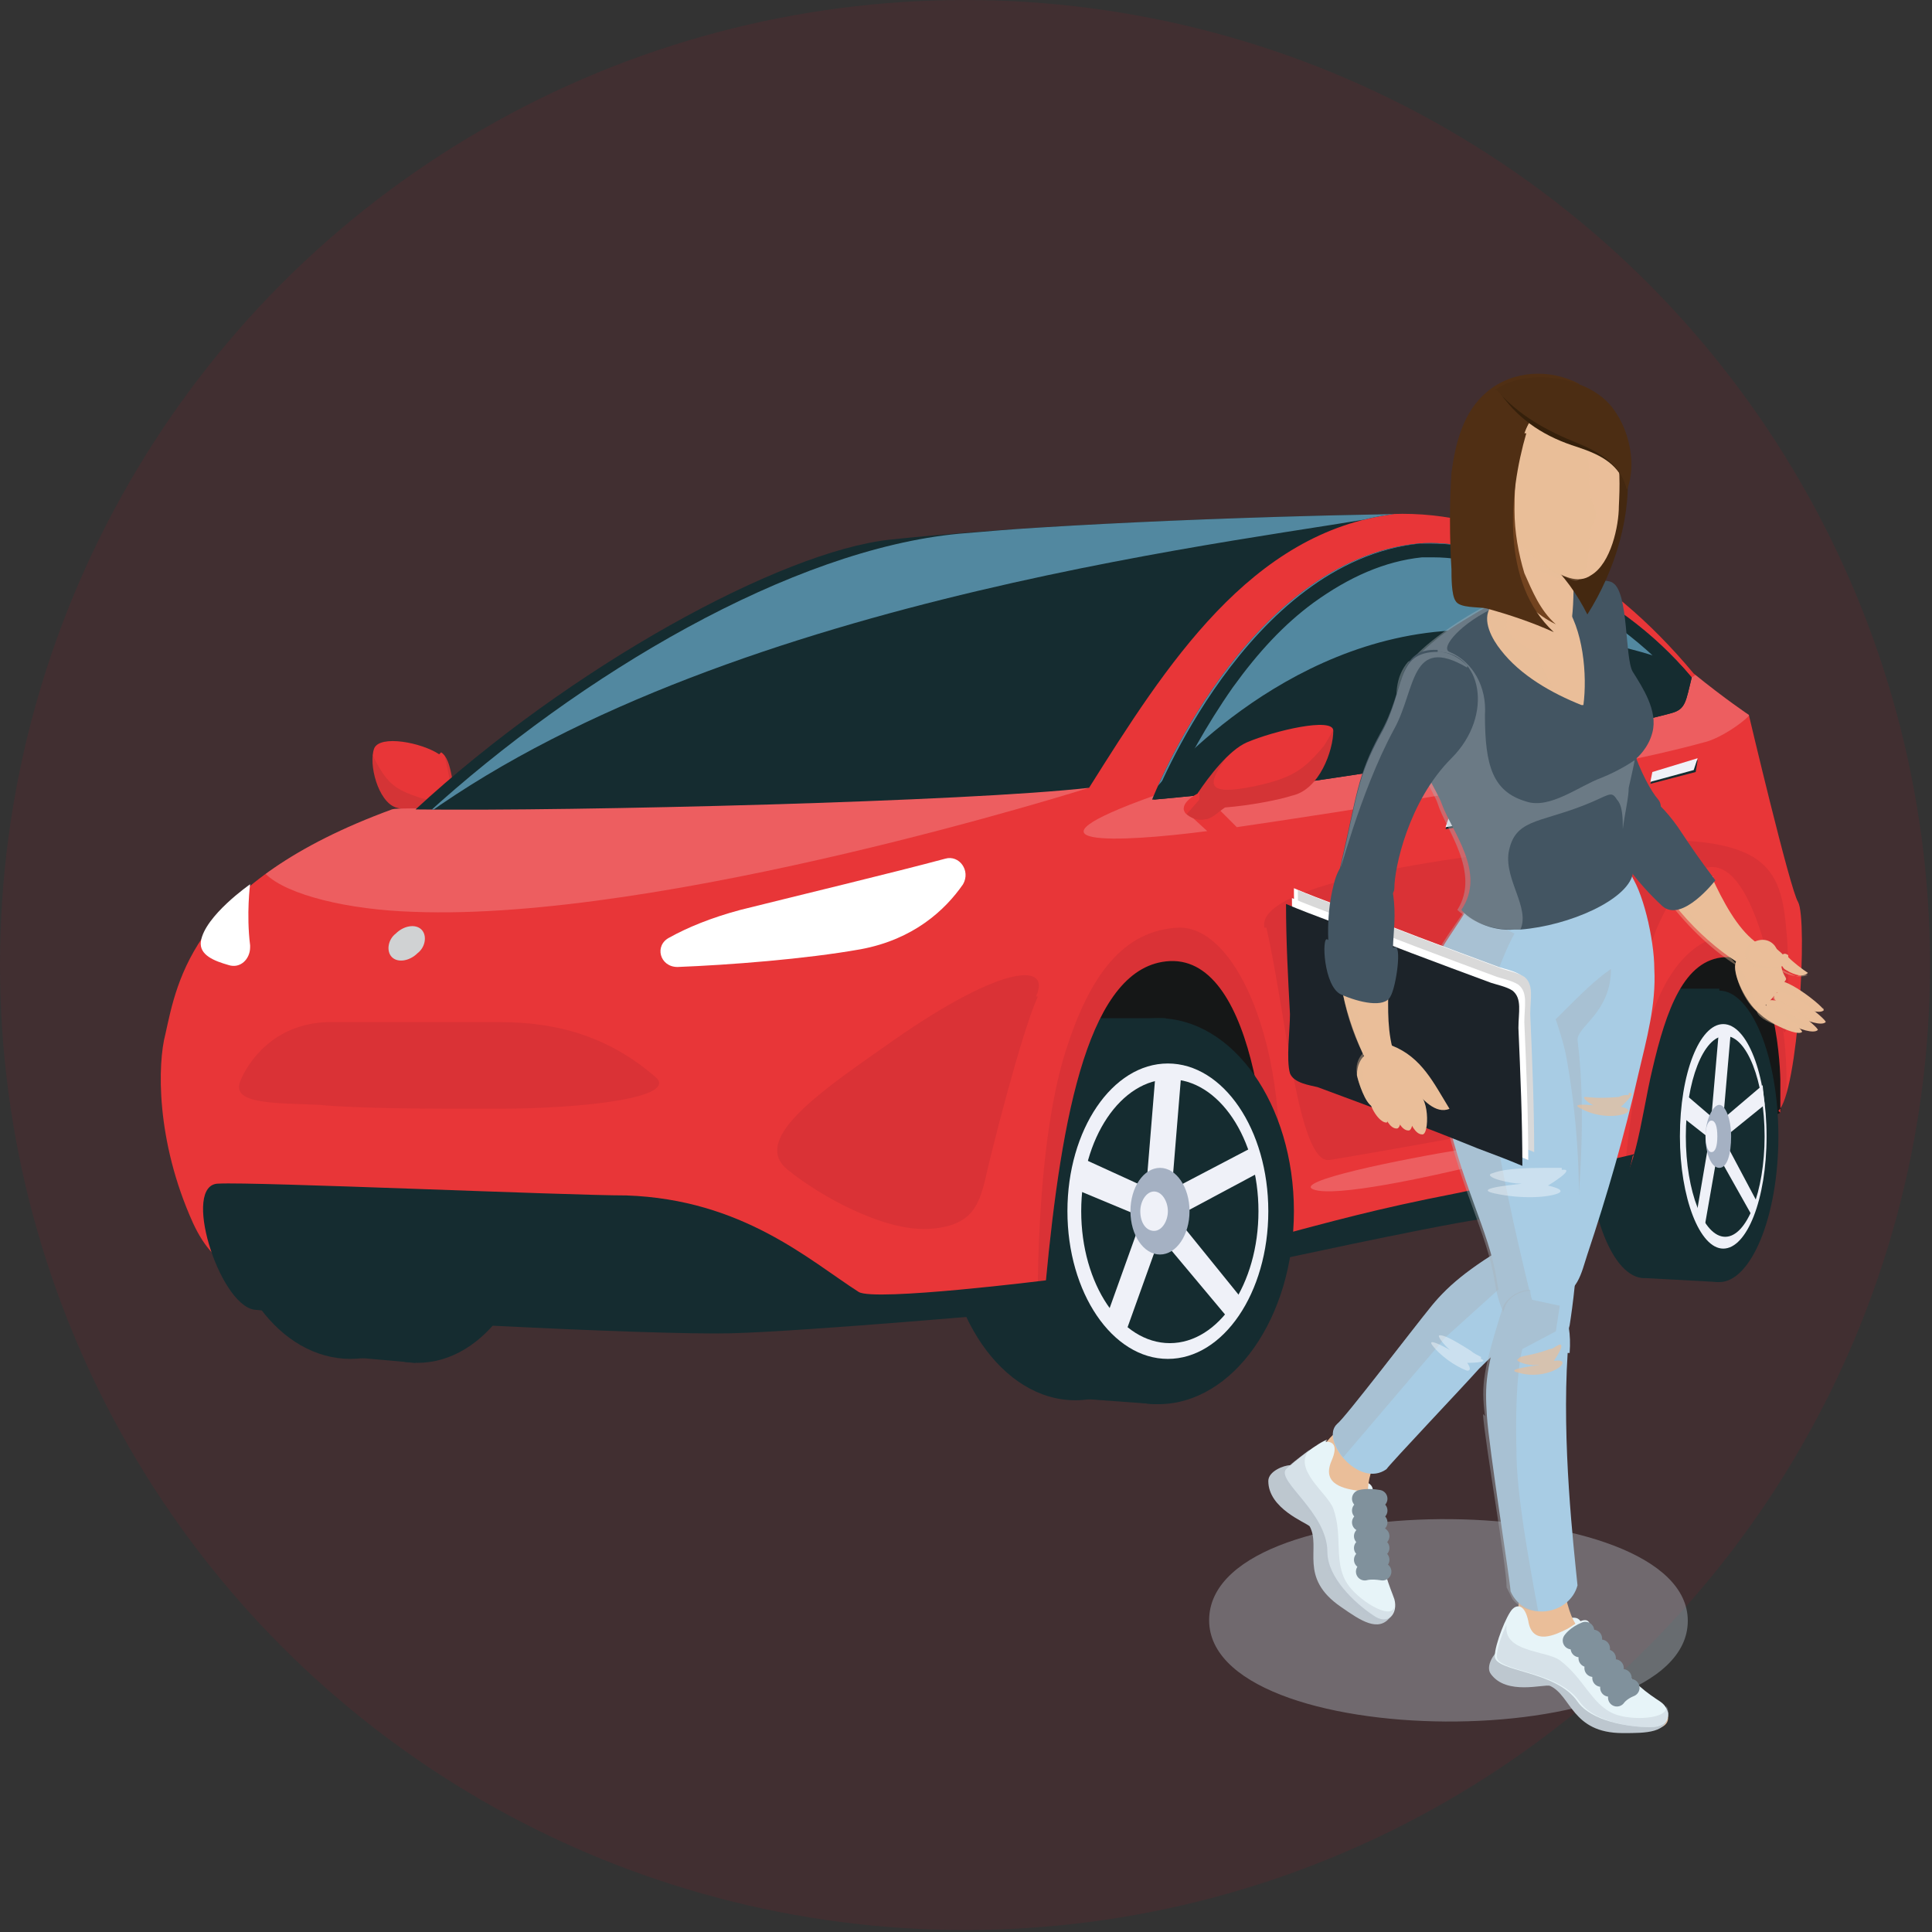 <?xml version="1.0" encoding="UTF-8"?>
<svg xmlns="http://www.w3.org/2000/svg" xmlns:xlink="http://www.w3.org/1999/xlink" version="1.1" viewBox="0 0 98.1 98.1">
  <rect x="0" y="0" width="98.1" height="98.1" fill="#333333" stroke="none"/>
  <!-- Generator: Adobe Illustrator 29.5.1, SVG Export Plug-In . SVG Version: 2.1.0 Build 141)  -->
  <defs>
    <style>
      .st0, .st1, .st2 {
        fill: none;
      }

      .st3 {
        opacity: .7;
      }

      .st3, .st4, .st5, .st6 {
        fill: #eabe99;
      }

      .st7 {
        fill: #e7f4f8;
      }

      .st8 {
        fill: #a7b1b9;
        opacity: .4;
      }

      .st8, .st4, .st5, .st9, .st10 {
        mix-blend-mode: multiply;
      }

      .st4 {
        opacity: .4;
      }

      .st5, .st11 {
        opacity: .2;
      }

      .st12 {
        fill: #35200b;
      }

      .st13 {
        fill: #d9d9d9;
      }

      .st14 {
        fill: #5288a0;
      }

      .st9 {
        fill: #b6c1ca;
        opacity: .4;
      }

      .st11, .st15, .st16 {
        fill: #fff;
      }

      .st15, .st10 {
        opacity: .4;
      }

      .st17, .st18 {
        fill: #152c30;
      }

      .st19 {
        fill: #442810;
      }

      .st1 {
        stroke: #80919c;
        stroke-linecap: round;
        stroke-miterlimit: 10;
        stroke-width: .9px;
      }

      .st20 {
        fill: #4c2d13;
      }

      .st21 {
        fill: #1c2329;
      }

      .st22 {
        isolation: isolate;
      }

      .st23 {
        clip-path: url(#clippath-1);
      }

      .st24 {
        clip-path: url(#clippath-3);
      }

      .st25 {
        clip-path: url(#clippath-4);
      }

      .st26 {
        clip-path: url(#clippath-2);
      }

      .st27 {
        clip-path: url(#clippath-5);
      }

      .st28 {
        fill: #435562;
      }

      .st29, .st10 {
        fill: #bdc7cf;
      }

      .st30 {
        fill: #72431f;
      }

      .st31 {
        fill: #a5b1c3;
      }

      .st32 {
        fill: #a8cce4;
      }

      .st33 {
        fill: #502f14;
      }

      .st34 {
        fill: #121c3a;
        opacity: 0;
      }

      .st35 {
        fill: #d0d2d3;
      }

      .st36 {
        fill: #e3a07c;
      }

      .st37, .st38 {
        fill: #eff1f8;
      }

      .st39 {
        fill: #5e0f25;
      }

      .st39, .st40 {
        opacity: .1;
      }

      .st41 {
        fill: #e83638;
      }

      .st42 {
        fill: #151717;
      }

      .st43 {
        fill: #c30d23;
        opacity: .1;
      }

      .st38, .st18 {
        fill-rule: evenodd;
      }

      .st40 {
        fill: #221f20;
      }

      .st44 {
        clip-path: url(#clippath);
      }

      .st2 {
        stroke: #404041;
        stroke-linejoin: round;
        stroke-width: 0px;
      }
    </style>
    <clipPath id="clippath">
      <path class="st41" d="M22.4,38.2c.6.4.5,1.8.9,2.6,0,0,.7.5.4.9-.2.2-.4.4-.7.3-.2,0-.5-.3-.7-.5-.9-.1-1.8-.4-2.2-.5-.9-.3-1.4-2.2-1.1-3,.3-.7,2.4-.3,3.3.3Z"/>
    </clipPath>
    <clipPath id="clippath-1">
      <path class="st41" d="M90.4,56.5v-1.7s-.1-6.4-2.8-6.2c-2.1.1-3,2.7-3.7,5.7-.6,2.5-.9,6.1-2.3,6.4-2.9.4-6.4,1-9.5,1.5-3,.4-7.8,1.7-7.8,1.7.4-5.1-.5-15.3-4.9-15.1-4.1.2-5.5,7.8-6.3,16.3-.9.5-9.1.9-12.8.9s-22.9-.6-25.3-.9c-2.4-.3-4-.4-5.2-3-1.9-4.2-1.8-8.1-1.4-9.6.6-2.7,1.4-7.7,11.5-11.4.3-.1,2.1,0,2.5-.1,7.6-6.9,16-12.3,22.8-13.2,6.7-.9,17.5-1.3,25.5-1.7,5.4-.2,10.8,2.7,15.3,8.1,1.6,1.3,2.8,2.1,2.8,2.1,0,0,2.1,8.9,2.5,9.5.5.9,0,9.7-1,10.6Z"/>
    </clipPath>
    <clipPath id="clippath-2">
      <path class="st17" d="M21.1,41.1c8.2.1,28.1-.4,34.2-1.1,3.9-6.2,8.2-13,15.5-13.9-10.7.2-20,.7-25.6,1.3-5.6.6-16.3,6.5-24.1,13.7Z"/>
    </clipPath>
    <clipPath id="clippath-3">
      <path class="st17" d="M58.6,40.6c11.5-1,24.6-3.9,26.3-4.4.7-.2.7-.6,1-1.8-4.2-5-10.7-7.1-13.9-6.8-8.8.9-13.5,13-13.5,13Z"/>
    </clipPath>
    <clipPath id="clippath-4">
      <path class="st41" d="M63.3,37.7c-.9.4-1.9,1.7-2.5,2.6,0,0-1,.5-.6,1,.2.2.6.4,1,.3.3,0,.7-.4,1-.6,1.3-.1,2.8-.4,3.4-.6,1.4-.3,2.1-2.3,2.1-3.3,0-.7-3,0-4.4.6Z"/>
    </clipPath>
    <clipPath id="clippath-5">
      <path class="st0" d="M56,52.6s-1.7,3.5-2.1,6.6c-.4,3.1-.3,6.3-.3,6.3l-.4,1-.7.7,3.2,5.1,9.3-.8,2.6-15.6-6-4.9-4.6-.2-1,1.8Z"/>
    </clipPath>
  </defs>
  <g class="st22">
    <g id="_レイヤー_1" data-name="レイヤー_1">
      <circle class="st43" cx="49" cy="49" r="49"/>
      <g>
        <g>
          <path class="st34" d="M97.1,63.7c.2,0,.5.2-.9.6-7.6,2-28.2,6.8-36,8.6-9.5,2.1-16.4,2.3-24.2,2.3s-31.5-2.1-35-2.7c-3.6-.6,3.6-2.8,12.9-4.2,9.9-1.5,50.8-6.9,50.8-6.9,0,0,31.3,2.3,32.5,2.4Z"/>
          <g>
            <g>
              <ellipse class="st17" cx="17.8" cy="60.2" rx="6.5" ry="8.8"/>
              <polygon class="st17" points="17.7 51.4 21.6 51.4 21.1 69.2 17.7 68.9 17.7 51.4"/>
            </g>
            <g>
              <ellipse class="st17" cx="21.2" cy="60.3" rx="6.2" ry="8.9"/>
              <ellipse class="st37" cx="21.6" cy="60.3" rx="4.6" ry="6.8"/>
              <ellipse class="st17" cx="21.7" cy="60.3" rx="4" ry="6.1"/>
              <polygon class="st37" points="22.3 53.7 21.8 59.3 25.6 57.3 25.9 58.4 22 60.5 25.1 64.3 24.6 65.3 21.3 61.5 19.6 66.2 18.8 65.4 20.5 60.5 17.2 59.2 17.5 57.8 20.6 59.2 21.1 53.7 22.3 53.7"/>
              <path class="st31" d="M19.9,60.3c0,1.1.6,2,1.3,2s1.3-.9,1.3-2-.6-2-1.3-2-1.3.9-1.3,2Z"/>
              <path class="st37" d="M20.4,60.3c0,.5.3.9.6.9s.6-.4.6-.9-.3-.9-.6-.9-.6.4-.6.9Z"/>
            </g>
          </g>
          <g>
            <path class="st41" d="M22.4,38.2c.6.4.5,1.8.9,2.6,0,0,.7.5.4.9-.2.2-.4.4-.7.3-.2,0-.5-.3-.7-.5-.9-.1-1.8-.4-2.2-.5-.9-.3-1.4-2.2-1.1-3,.3-.7,2.4-.3,3.3.3Z"/>
            <g class="st44">
              <path class="st40" d="M22.5,38c.3,1.6,1,3.1-1.2,2.5-1.2-.4-1.6-.7-2.2-1.8-.5-.9-.6-2.2-.6-2.2l-.2,4.6,4.9,1.2.5-.4-.4-.8v-.7s-.8-2.5-.8-2.5Z"/>
            </g>
          </g>
          <path class="st42" d="M90.4,56.5l-8,3.8-18.4,3.5-13.1-.4-21.1-1,6.1-15.8,53.7,1.4s.2,1.7.8,3.7c.5,2,0,4.8,0,4.8Z"/>
          <g>
            <ellipse class="st17" cx="54.6" cy="61.4" rx="6.7" ry="9.7"/>
            <polygon class="st17" points="54.6 51.7 59.2 51.7 58.7 71.3 54.6 71 54.6 51.7"/>
          </g>
          <g>
            <path class="st17" d="M80.6,57.6c0,4,1.3,7.3,2.9,7.3s2.9-3.3,2.9-7.3-1.3-7.3-2.9-7.3-2.9,3.3-2.9,7.3Z"/>
            <polygon class="st17" points="83.6 50.2 87.3 50.2 87.3 65.1 83.6 64.9 83.6 50.2"/>
            <path class="st17" d="M84.3,57.7c0,4.1,1.4,7.4,3,7.4s3-3.3,3-7.4-1.4-7.4-3-7.4-3,3.3-3,7.4Z"/>
            <path class="st37" d="M85.3,57.7c0,3.1,1,5.7,2.2,5.7s2.2-2.5,2.2-5.7-1-5.7-2.2-5.7-2.2,2.5-2.2,5.7Z"/>
            <path class="st17" d="M85.6,57.7c0,2.8.9,5.1,2,5.1s2-2.3,2-5.1-.9-5.1-2-5.1-2,2.3-2,5.1Z"/>
            <polygon class="st37" points="87.9 52.2 87.5 56.8 89.5 55.1 89.6 56.1 87.5 57.8 89.2 61 89 61.8 87.2 58.6 86.5 62.6 86.1 61.9 86.8 57.8 85.4 56.7 85.5 55.5 86.9 56.7 87.3 52.1 87.9 52.2"/>
            <path class="st31" d="M86.6,57.7c0,.9.3,1.6.7,1.6s.6-.7.6-1.6-.3-1.6-.6-1.6-.7.7-.7,1.6Z"/>
            <path class="st37" d="M86.6,57.7c0,.4.1.8.3.8s.3-.3.3-.8-.1-.8-.3-.8-.3.4-.3.8Z"/>
          </g>
          <g>
            <path class="st41" d="M90.4,56.5v-1.7s-.1-6.4-2.8-6.2c-2.1.1-3,2.7-3.7,5.7-.6,2.5-.9,6.1-2.3,6.4-2.9.4-6.4,1-9.5,1.5-3,.4-7.8,1.7-7.8,1.7.4-5.1-.5-15.3-4.9-15.1-4.1.2-5.5,7.8-6.3,16.3-.9.5-9.1.9-12.8.9s-22.9-.6-25.3-.9c-2.4-.3-4-.4-5.2-3-1.9-4.2-1.8-8.1-1.4-9.6.6-2.7,1.4-7.7,11.5-11.4.3-.1,2.1,0,2.5-.1,7.6-6.9,16-12.3,22.8-13.2,6.7-.9,17.5-1.3,25.5-1.7,5.4-.2,10.8,2.7,15.3,8.1,1.6,1.3,2.8,2.1,2.8,2.1,0,0,2.1,8.9,2.5,9.5.5.9,0,9.7-1,10.6Z"/>
            <g class="st23">
              <path class="st11" d="M18.2,40.5c-9.7,2.8-3.8,5.6,2.8,5.8,12.8.5,34.3-6.3,34.3-6.3l-37.1.4Z"/>
              <path class="st39" d="M52.7,66.9s-.2-8.4,1.4-13.5c1.2-3.8,2.9-6.2,5.8-6.3,3.5,0,6.4,8.7,4.4,16.9-.6,2.7-11.6,2.9-11.6,2.9Z"/>
              <path class="st39" d="M82.3,61.6s.5-6.9,1.5-9.8c.8-2.6,2.3-4.3,4.1-4.3,2.3,0,3.6,6.4,2.3,12.3-.4,1.9-7.9,1.9-7.9,1.9Z"/>
              <path class="st11" d="M58.6,40.6l25.9-5.3,1.7-1.1,2.8,1.9c-.2.4-1.6,1.4-2.5,1.6-5.8,1.6-18.9,3.6-23.7,4.3,0,0,0,0,0,0h0s-1.1-1.1-1.1-1.1l-1.6.2,1.2,1.1c-4.6.6-10,.8-2.7-1.8Z"/>
            </g>
          </g>
          <path class="st11" d="M74.6,58.3c-3.7.6-9,1.7-7.9,2.1,1.1.4,5.7-.6,8.6-1.3,7.1-1.5,10.4-2.7-.8-.8Z"/>
          <path class="st17" d="M52.2,66.5c.6-.3.9-.8,1-1.5,0,0-8.8,1.1-9.6.6-2.5-1.6-5.9-4.7-11.8-4.9-3,0-18.9-.7-20.7-.6-1.9,0,0,6.1,1.8,6.4,4.5.5,20.3,1.3,24.2,1.2,3.9-.1,15.1-1.1,15.1-1.1Z"/>
          <g>
            <polygon class="st18" points="86.1 39.2 83.8 39.8 84 39.2 86.2 38.6 86.1 39.2"/>
            <polygon class="st38" points="86 39.1 83.8 39.7 83.9 39.2 86.2 38.5 86 39.1"/>
          </g>
          <g>
            <polygon class="st18" points="76.5 41.6 73.4 42.1 73.6 41.5 76.7 40.9 76.5 41.6"/>
            <polygon class="st38" points="76.5 41.5 73.4 42 73.6 41.4 76.7 40.8 76.5 41.5"/>
          </g>
          <path class="st35" d="M21.2,48.4c-.4.4-1,.5-1.3.2-.3-.3-.2-.9.2-1.2.4-.4,1-.5,1.3-.2.3.3.2.9-.2,1.2Z"/>
          <path class="st39" d="M64.3,47.1c1,4.3,1.6,12,3.2,11.8,1.9-.3,11.5-2,12.8-2.4,1.2-.3,2.8-6.7,3.8-9.3,1-2.4,4.3-7.7,6.4,4.9.3,1.6.4-3.2.2-4.9-.3-3.6-1.3-5.2-10.9-4.3-3.5.3-16.1,1.7-15.6,4.2Z"/>
          <path class="st39" d="M52.6,50.6c.8-1.7-1.6-1.7-7.2,2.2-3.4,2.4-7.4,5-5.4,6.6,1.6,1.3,4.8,3.1,7.1,3,2.3-.1,2.6-1.3,2.9-2.4.3-1.4,1.9-7.7,2.7-9.4Z"/>
          <path class="st39" d="M16.6,51.9c2.1,0,6.3,0,8.8,0,3.2,0,5.7.9,7.9,2.8,1.1,1-3.4,1.6-8.2,1.6-3.1,0-6.8,0-8.9-.2-2.1-.1-4.5,0-4-1.2.4-1,1.7-2.9,4.4-3Z"/>
          <g>
            <path class="st17" d="M21.1,41.1c8.2.1,28.1-.4,34.2-1.1,3.9-6.2,8.2-13,15.5-13.9-10.7.2-20,.7-25.6,1.3-5.6.6-16.3,6.5-24.1,13.7Z"/>
            <g class="st26">
              <path class="st14" d="M21.6,41.4c15.8-11.3,42.6-14,49.3-15.3-10.7.2-16.5.5-22.2,1-8.5.8-19.2,7.1-27.1,14.3Z"/>
            </g>
          </g>
          <path class="st17" d="M83,58.6s-4.7,1.1-9.1,2c-4.1.8-6.2,1.4-9.6,2.3-.1.3-.5.9-.5.9v.4c0,0,8.7-1.9,11.4-2.3,5.1-.7,6.6-.8,7-1.2.4-.4.7-2,.7-2Z"/>
          <g>
            <path class="st17" d="M58.6,40.6c11.5-1,24.6-3.9,26.3-4.4.7-.2.7-.6,1-1.8-4.2-5-10.7-7.1-13.9-6.8-8.8.9-13.5,13-13.5,13Z"/>
            <g class="st24">
              <path class="st14" d="M58.8,39.9s6.2-7.6,15.3-7.9c7.1-.2,11.8,2,11.8,2,0,0-.4-8.3-8.9-8.3s-14.5,1.9-15.9,4.6-2.4,9.5-2.4,9.5Z"/>
            </g>
          </g>
          <path class="st17" d="M72.8,27.6c-.2,0-.5,0-.7,0-8.8.9-13.5,13-13.5,13,11.5-1,24.6-3.9,26.3-4.4.7-.2.7-.6,1-1.8-3.9-4.7-9.8-6.8-13.2-6.8ZM85,35.5s0,0-.2.1c-.8.2-4.5,1.1-9.5,2-4,.7-9.9,1.7-15.6,2.3.5-1.1,1.5-3,2.9-5,1.3-1.8,2.6-3.2,4.1-4.3,1.8-1.3,3.6-2.1,5.5-2.3.2,0,.4,0,.6,0,1.7,0,3.9.6,6.1,1.6,1.7.8,4.2,2.3,6.4,4.8,0,.4-.2.7-.2.8Z"/>
          <g>
            <path class="st2" d="M72.8,27.6l2.6,10.6,1.8,1.6c.3,6.4.3,12.9-.6,17.2-.2,1,.8,1.7.8,1.7,0,0,0,2.4-1.7,2.9"/>
            <path class="st2" d="M83.6,32.1l1.4,4.2,1.6,1.6s.2,4.1,0,5.3c-.2,1.2.3,2.1.4,2.9.2,1.7,0,2.6,0,2.6"/>
            <path class="st2" d="M61,40.4l1.8,1.8c2.2,5.9,3.1,15,3.3,16.7.2,1,.6,1.8.6,1.8,0,0,.2,2.4-1.3,3.1"/>
            <path class="st2" d="M48,43.7s7.2-2.2,10.7-3.1"/>
            <path class="st2" d="M55.3,40c.7.7.8,1.2.8,1.2"/>
            <path class="st2" d="M34.4,49.1s-10.3.5-14,.4-8.7-.5-8.7-.5"/>
            <path class="st2" d="M47.2,46.7s3.7-.1,5.8.9c1.9.9,2.9,1.8,2.9,1.8l.9.9"/>
          </g>
          <g>
            <path class="st41" d="M63.3,37.7c-.9.4-1.9,1.7-2.5,2.6,0,0-1,.5-.6,1,.2.2.6.4,1,.3.3,0,.7-.4,1-.6,1.3-.1,2.8-.4,3.4-.6,1.4-.3,2.1-2.3,2.1-3.3,0-.7-3,0-4.4.6Z"/>
            <g class="st25">
              <path class="st40" d="M62.9,37.6c-1.3,1.8-2.4,3,.9,2.3,1.8-.4,2.4-.8,3.4-2,.7-1,1-2.3,1-2.3l.3,4.9-7.5,1.3-.8-.4.7-.8v-.7s2.1-2.3,2.1-2.3Z"/>
            </g>
          </g>
          <path class="st16" d="M34.4,49.1c-.9,0-1.2-1.1-.4-1.5.9-.5,2.1-1,3.6-1.4,2.8-.7,7.8-1.9,10.4-2.6.7-.2,1.3.6.9,1.3-.9,1.3-2.5,2.8-5.2,3.3-2.8.5-6.7.8-9.3.9Z"/>
          <path class="st16" d="M12.7,48.1c0,.6-.5,1.1-1.1.9-.7-.2-1.5-.5-1.4-1.2.2-1.3,2.5-2.9,2.5-2.9,0,0-.2,1.5,0,3.1Z"/>
          <g class="st27">
            <g>
              <ellipse class="st17" cx="58.8" cy="61.5" rx="6.9" ry="9.8"/>
              <ellipse class="st37" cx="59.3" cy="61.5" rx="5.1" ry="7.5"/>
              <ellipse class="st17" cx="59.4" cy="61.5" rx="4.5" ry="6.7"/>
              <polygon class="st37" points="60 54.3 59.5 60.4 63.7 58.2 64 59.5 59.7 61.8 63.1 66 62.5 67.1 58.9 62.8 57 68.1 56.1 67.1 58 61.8 54.4 60.3 54.7 58.7 58.2 60.3 58.7 54.2 60 54.3"/>
              <ellipse class="st31" cx="58.9" cy="61.5" rx="1.5" ry="2.2"/>
              <path class="st37" d="M57.9,61.5c0,.6.3,1,.7,1s.7-.5.7-1-.3-1-.7-1-.7.5-.7,1Z"/>
            </g>
          </g>
        </g>
        <g>
          <path class="st9" d="M85.7,82.3c0,6.9-24.7,6.8-24.3-.2.4-6.8,24.3-6.5,24.3.2Z"/>
          <g>
            <g>
              <g>
                <g>
                  <path class="st28" d="M78.5,29.7c1.8-1.2,4.3.8,3.9,3.9-.4,3.1,1.1,6.2,1.8,7,.7.8-1.5,3.7-2.9.6-1.4-3.2-2.1-3.9-2.4-6.4-.4-2.6-2-3.8-.3-5.1Z"/>
                  <path class="st8" d="M80.1,29.4c-.5-.1-1.1,0-1.6.3-1.8,1.2-.1,2.5.3,5.1.4,2.5,1,3.2,2.4,6.4.4.9-1.5-3.4-2.1-7.1-.4-2.3-2.3-4.3,1-4.7Z"/>
                </g>
                <g>
                  <g>
                    <path class="st6" d="M86.9,44.5c.6,1.3,1.3,2.6,2.2,3.3.7.6.9,1,.5,1.5-.4.4-2.9-1.2-4.6-3.4l2-1.4Z"/>
                    <path class="st4" d="M84.9,46c1.1,1.4,2.4,2.5,3.4,3.1-1.2-1.3-2.2-2.4-3-3.3l-.4.3Z"/>
                  </g>
                  <g>
                    <g>
                      <path class="st6" d="M92.6,51.3c-.4.4-2.9-.9-2.6-1.4.4-.6,2.7,1.3,2.6,1.4Z"/>
                      <path class="st4" d="M92.6,51.3c-.2,0-.7,0-1.1-.3-.3-.2-1.5-.5-1.5-1,1,0,1.6,1.1,2.6,1.2Z"/>
                    </g>
                    <g>
                      <path class="st6" d="M92.7,51.9c-.4.4-2.9-.9-2.6-1.4.4-.6,2.7,1.3,2.6,1.4Z"/>
                      <path class="st4" d="M92.6,51.9c-.2,0-.7,0-1.1-.3-.4-.2-1.4-.5-1.5-1,.9.4,1.6,1.1,2.5,1.3Z"/>
                    </g>
                    <g>
                      <path class="st6" d="M92.3,52.3c-.4.4-2.9-.9-2.6-1.4.4-.6,2.7,1.3,2.6,1.4Z"/>
                      <path class="st4" d="M92.3,52.3c-.2,0-.7,0-1.1-.3-.3-.2-1.5-.5-1.5-1,.5,0,1,.4,1.4.6.3.2.8.6,1.1.6Z"/>
                    </g>
                    <g>
                      <path class="st6" d="M91.5,52.4c-.3.3-2.6-.9-2.3-1.3.4-.5,2.4,1.2,2.3,1.3Z"/>
                      <path class="st4" d="M91.5,52.4c-.3,0-2.3-.5-2.3-1.1.8.3,1.5.9,2.3,1.1Z"/>
                    </g>
                    <path class="st6" d="M89.4,51.5c-.6-.4-1.3-1.7-1.3-2.4,0-.8,1.3-1.9,2-1.1.3.4.3.9.4,1.3.2.5.3.3,0,.7-.3.5-.8,1-1.2,1.4Z"/>
                    <g>
                      <g>
                        <path class="st4" d="M90.4,49.1c-.2-.3-.3-.8-.6-1.1-.4-.4-1.3-.2-1.2.5.1.8,1.2.7,1.8.6Z"/>
                        <path class="st6" d="M90.3,49.1c.9-.1.2-.7-.2-1-.4-.3-1-.5-1.2,0-.5,1,.9,1,1.4,1Z"/>
                      </g>
                      <g>
                        <path class="st6" d="M90.8,48.6c.3.3.7.6,1,.8-.3.3-.9,0-1.2-.2-.3-.3-.2-1,.2-.7Z"/>
                        <path class="st4" d="M91.3,49.5c.2,0,.4,0,.5,0-.3.2-1.3,0-1.4-.3,0,0,.8.4.9.4Z"/>
                      </g>
                    </g>
                    <path class="st4" d="M89.4,51.5c-.7-.4-1.3-1.7-1.3-2.5.7.2,1,2.9,1.8,1.9-.2.2-.3.4-.5.6Z"/>
                  </g>
                </g>
                <path class="st28" d="M84.4,46c1,.9,2.7-1.3,2.7-1.3-.9-1.2-1.1-1.5-1.9-2.7-1.2-1.7-2.6-2.6-3.5-1.6-.5.5-.4,1.2-.1,1.9,0,0,0,0,0,0,.5,1.1,1.5,2.5,2.8,3.7Z"/>
              </g>
              <g>
                <g>
                  <path class="st7" d="M68.3,74.3c.7,1.1,1.5.8,1.4,1.5-.1.9-2.2.8-2,0,.1-.8.6-1.4.6-1.4Z"/>
                  <path class="st6" d="M70,73.7c-1,2.4-.3,2.2-.3,3.9,0,2,.6,3,.8,3.7.2.7-.2,1.3-1.1.7s-2.2-2-2.2-3.2c0-2-2.4-3-1.9-3.6.5-.6,1.4-1,2-1.9,1.2-1.7,3-.7,2.5.4Z"/>
                </g>
                <g>
                  <path class="st29" d="M66.9,76.2c.5.7,1.9,2.9,2.4,3.4.8.8,1.5,2.2,1.3,2.5-.6.8-1.5.2-2.5-.5-2.2-1.5-1-3-1.6-4.1-.2-.2-2.1-.9-2.1-2.3,0-.5.8-.8,1.1-.8.5,0,.7.4,1.5,1.7Z"/>
                  <path class="st7" d="M67.3,73.2c.3,0,.7.1.3,1-.5,1.2.7,1.4,1.4,1.5.2,0,1.2,0,1.1.3-.1.6,0,1.4,0,1.7,0,2,.5,2.9.7,3.5.2.7-.3,1.4-1.1.8-.9-.6-2.3-1.9-2.3-3.2,0-2-2.6-3.6-2.1-4.2.4-.4,1.7-1.4,2.1-1.5Z"/>
                </g>
                <g>
                  <path class="st1" d="M70,76.1c-.6-.1-.9,0-.9,0"/>
                  <path class="st1" d="M70,76.7c-.6-.1-.9,0-.9,0"/>
                  <path class="st1" d="M70,77.3c-.6-.1-.9,0-.9,0"/>
                  <path class="st1" d="M70.1,78c-.6-.1-.9,0-.9,0"/>
                  <path class="st1" d="M70.1,78.6c-.6-.1-.9,0-.9,0"/>
                  <path class="st1" d="M70.1,79.2c-.6-.1-.9,0-.9,0"/>
                  <path class="st1" d="M70.2,79.8c-.6-.1-.9,0-.9,0"/>
                </g>
                <path class="st10" d="M65.2,74.7c.2-.3.8-.7,1.3-1.1-.9,1,.9,2.2,1.2,3,.5,1.4,0,2.7.7,3.8.5.8,2.2,1.9,2.4,1.2,0,.6-.5.9-1.3.5-.9-.6-2.2-1.9-2.2-3.2,0-2-2.6-3.6-2.1-4.2Z"/>
              </g>
              <g>
                <g>
                  <path class="st7" d="M78.3,82c1.2.5,1.7-.2,2,.4.4.8-1.3,1.9-1.7,1.1-.4-.7-.3-1.5-.3-1.5Z"/>
                  <path class="st6" d="M79.4,80.6c.5,2.6,1,2,2.1,3.4,1.2,1.6,2.2,2.1,2.8,2.6.6.4.6,1.2-.5,1.2-1.1,0-2.9-.4-3.6-1.4-1.1-1.6-3.7-1.1-3.6-1.9,0-.8.6-1.6.5-2.8,0-2.1,2-2.2,2.3-1.1Z"/>
                </g>
                <g>
                  <path class="st29" d="M78.3,84.3c.8.3,3.2,1.3,3.9,1.4,1.1.2,2.5.9,2.5,1.3,0,1-1.1,1-2.3,1-2.6,0-2.6-1.9-3.7-2.4-.3-.1-2.2.5-3-.6-.3-.4.2-1.1.4-1.2.4-.3.8,0,2.2.5Z"/>
                  <path class="st7" d="M76.8,81.7c.2-.2.6-.3.8.6.2,1.3,1.4.7,2,.4.2-.1.9-.7,1.1-.3.3.6.8,1.2,1,1.5,1.2,1.6,2,2.1,2.6,2.5.6.4.6,1.3-.5,1.3-1.1,0-3-.3-3.7-1.3-1.1-1.6-4.2-1.5-4.2-2.3,0-.6.6-2.1.9-2.4Z"/>
                </g>
                <g>
                  <path class="st1" d="M80.5,82.8c-.5.2-.7.5-.7.5"/>
                  <path class="st1" d="M80.9,83.2c-.5.2-.7.5-.7.5"/>
                  <path class="st1" d="M81.3,83.7c-.5.2-.7.5-.7.5"/>
                  <path class="st1" d="M81.6,84.2c-.5.2-.7.5-.7.5"/>
                  <path class="st1" d="M82,84.7c-.5.2-.7.5-.7.5"/>
                  <path class="st1" d="M82.4,85.2c-.5.2-.7.5-.7.5"/>
                  <path class="st1" d="M82.8,85.7c-.5.2-.7.5-.7.5"/>
                </g>
                <path class="st10" d="M76,84.1c0-.3.2-1,.5-1.6-.2,1.4,2,1.3,2.7,1.8,1.2.9,1.6,2.2,2.7,2.7.9.4,2.9.3,2.7-.4.3.5,0,1.1-.8,1.1-1.1,0-2.9-.3-3.6-1.3-1.1-1.6-4.2-1.5-4.2-2.3Z"/>
              </g>
              <path class="st32" d="M78.3,66.4c-.4.5-2.1,2-3.2,3.1-.8.9-4.5,4.8-4.7,5.1-1.4,1-3.4-1.5-2.5-2.3.4-.3,3.9-4.9,4.8-6,.9-1.1,2.1-2.1,4.8-3.6.6-.3,4,.3.8,3.7Z"/>
              <path class="st8" d="M67.9,72.3c.4-.3,3.9-4.9,4.8-6,.9-1.1,2.1-2.1,4.8-3.6.2-.1,0,1.5,0,1.5l-4.1,3.7-5.2,6.1c-.5-.6-.7-1.3-.3-1.7Z"/>
              <path class="st32" d="M77.2,51.1c-.1,2.1-.1,4.2-.1,6.4,0,1,0,2.1,0,3.1,0,1-.3,2-.3,3.1,0,1.3.7,2.2,2.1,2.1,1.2,0,1.4-1.2,1.7-2.1,1-3,1.9-6.1,2.6-9.2.4-1.7.9-3.5.8-5.3,0-1.5-.6-4.1-1.3-4.9-.8-.5-1.3,1-1.9,1.4-.7.5-1.5.9-2.2,1.5-1.2,1-1.3,2.5-1.4,3.9Z"/>
              <path class="st8" d="M77.1,53.5c0,2.4.1,4.8,0,7.2,0,1.5-1,3.9.6,4.9,0,0,1.9,0,2.4-3.8,0-.7.5-5.1,0-9,0-.7,1.7-1.4,1.7-3.6-1.6,1.1-3.1,3.1-4.7,4.2Z"/>
              <path class="st32" d="M73.2,55.5c1,4.8,2.4,6.9,2.8,9.5.6,4,3.4,3.8,3.7,2.3.3-1.9,1-7.4-.2-13.8-.4-1.9-2.9-8.8-4.5-6.9,0,0,0,0,0,0-2.9,3-2.7,3.8-1.7,8.9Z"/>
              <path class="st8" d="M73.2,55.5c-1-5-1.2-5.8,1.7-8.9,0,0,0,0,0,0,0,0,0,0,0,0l1.7.6s-1.1,2.4-1.1,6.2c0,3.7,2.3,12.7,2.3,12.7l-.2,1.5h1.4c0,.1-1,.7-1,.7-.8-.2-1.8-1.2-2.1-3.2-.4-2.6-1.8-4.7-2.8-9.5Z"/>
              <path class="st32" d="M79.6,68.7c-.3,4.6.3,9.8.5,11.8-.4,1.5-2.7,1.9-3.4.3,0-.4-1.1-7.3-1.2-8.9s-.1-2.3.9-5.5c.4-1.3,3.6-1.6,3.3,2.3Z"/>
              <path class="st8" d="M75.4,71.9c-.2-1.6-.1-2.3.9-5.5.2-.5.8-.9,1.4-.9,0,.3.1.5.1.5l1.4.3-.2,1.3-1.7.9s-.4,1.3-.3,5.2c0,2.1.6,5.4,1.1,8.1-.5,0-1-.2-1.3-.6l-.3-.6c0-1.1-1.1-7.3-1.2-8.8Z"/>
              <path class="st32" d="M74.6,46c-1.3,2.1-1.8,2.4-2,4.1-.2,1.6,5.1.2,6.1,2.2.4-1.6.7-3,2.5-4.5,1.2-.9,2.5-.9,2.5-.9,0,0-.4-1.2-.9-2.6-1.4-.5-8.3,1.8-8.3,1.8Z"/>
              <path class="st8" d="M72.5,50.1c.2-1.6.6-2,1.9-3.9l2.5,1.2s-.8,1.4-1.4,3.7c-1.6-.1-3.1,0-3-1Z"/>
              <path class="st28" d="M74.2,46.7h0s0,0,0,0c0,0,0,0,0,0Z"/>
              <path class="st8" d="M82.2,45.4h0s0,0,0,0c0,0,0,0,0,0h0Z"/>
              <path class="st28" d="M72.5,39.4c.3.6.6,1.1.7,1.4.5,1.4,2.3,3.5,1,5.4.4.5,1.5,1.1,2.7,1,.1,0,.2,0,.3,0,2.5-.2,5.4-1.5,5.7-2.8,0,0,0-.1,0-.2-.1-.2-.4-.5-.4-.8,0-1.1.4-2.8.3-3.5l.3-1.4s.6-.5.8-1.3c.3-1.1-.5-2.3-1-3.1-.4-.7-.2-4-1-4.5-.2-.2-1.7-.2-2.9,0-2.1.2-4,1.5-5,2.1-1.3.8-2.3,1.9-2.4,2-1.3,1.5,0,4,.9,5.7Z"/>
              <path class="st8" d="M71.7,33.5c.7-.9,2.9-2.4,4.3-3,0,.1,0,.2,0,.3-1.8.8-2.9,2.1-2.4,2.3,1.2.5,1.9,1.8,1.8,3.2,0,2.6.4,3.9,2.1,4.4,1.2.4,2.7-.8,3.8-1.2,1-.4,1.7-.9,1.7-.9,0,.1-.3,1.4-.3,1.4,0,.5-.2,1.3-.3,2.1,0-.5,0-1.2-.3-1.5-.3-.5-.4-.2-1.7.3-2.3.9-3.5.7-3.8,2.4-.2,1.4,1.1,2.8.6,3.9,0,0-.1,0-.2,0-.1,0-.2,0-.3,0-1.2,0-2.3-.6-2.7-1,1.2-1.9-.6-4.1-1-5.4-.1-.3-.4-.8-.7-1.4-1-1.7-2.1-4.3-.8-5.8Z"/>
              <g>
                <g>
                  <g>
                    <path class="st16" d="M65.7,45.1c0,1.9.1,3.7.2,5.6,0,.8-.2,2.3,0,3,.2.5,1,.6,1.4.7,2.7,1,5.4,2,8.1,3.1.8.3,1.6.6,2.3.9,0-2.3-.1-4.7-.2-7,0-.8.2-1.5-.3-1.9-.3-.2-.8-.3-1.1-.4-2.7-1-5.4-2-8.1-3.1-.8-.3-1.6-.6-2.3-.9Z"/>
                    <path class="st13" d="M65.9,45.2c0,1.9.1,3.7.2,5.6,0,.8-.2,2.3,0,3,.2.5,1,.6,1.4.7,2.7,1,5.4,2,8.1,3.1.8.3,1.6.6,2.3.9,0-2.3-.1-4.7-.2-7,0-.8.2-1.5-.3-1.9-.3-.2-.8-.3-1.1-.4-2.7-1-5.4-2-8.1-3.1-.8-.3-1.6-.6-2.3-.9Z"/>
                    <path class="st16" d="M65.6,45.6c0,1.9.1,3.7.2,5.6,0,.8-.2,2.3,0,3,.2.5,1,.6,1.4.7,2.7,1,5.4,2,8.1,3.1.8.3,1.6.6,2.3.9,0-2.3-.1-4.7-.2-7,0-.8.2-1.5-.3-1.9-.3-.2-.8-.3-1.1-.4-2.7-1-5.4-2-8.1-3.1-.8-.3-1.6-.6-2.3-.9Z"/>
                    <path class="st21" d="M65.3,45.9c0,1.9.1,3.7.2,5.6,0,.8-.2,2.3,0,3,.2.5,1,.6,1.4.7,2.7,1,5.4,2,8.1,3.1.8.3,1.6.6,2.3.9,0-2.3-.1-4.7-.2-7,0-.8.2-1.5-.3-1.9-.3-.2-.8-.3-1.1-.4-2.7-1-5.4-2-8.1-3.1-.8-.3-1.6-.6-2.3-.9Z"/>
                  </g>
                  <path class="st6" d="M71.8,55.3c.4.5,1.1,1.3,1.8,1-.8-1.3-1.4-2.6-2.9-3.2-.5-.2-.4-.1-.5.3-.2.4-.2.8,0,1.1.4.5,1,.7,1.6.8Z"/>
                  <g>
                    <path class="st6" d="M70.5,49.6c0,1.2-.1,2.4.2,3.6.1.4.8,2.1-.3,1.9-.5-.1-1-1.2-1.2-1.6-.5-1.1-.9-2.3-1.1-3.5.8-.1,1.6-.2,2.4-.3Z"/>
                    <path class="st4" d="M68.1,49.9c.2,1.5.7,3,1.5,4.3-.3-1-.5-2-.7-3,0-.3,0-1-.3-1.2-.1-.1-.2,0-.5,0Z"/>
                  </g>
                  <path class="st6" d="M72.6,55.5c-.5.3-1.1.5-1.7.6-.3,0-.9.2-1.2.1-.4-.2-.7-1.2-.8-1.6,0-.5.2-1,.7-1.2.6-.3,1.1,0,1.6.5.5.5,1,1.1,1.4,1.7Z"/>
                  <path class="st6" d="M72.2,57.6c-.6,0-1.2-2-.4-2.1.8-.1.8,2.2.4,2.1Z"/>
                  <path class="st6" d="M71.5,57.4c-.6,0-1.2-2-.4-2.1.8-.1.8,2.2.4,2.1Z"/>
                  <path class="st6" d="M70.9,57.3c-.6,0-1.2-2-.4-2.1.8-.1.8,2.2.4,2.1Z"/>
                  <path class="st6" d="M70.4,57c-.5,0-1.2-1.4-.7-1.6.6-.2.9,1.6.7,1.6Z"/>
                  <path class="st4" d="M69.6,56.1s-1.4-1.8-.3-2.7c-.4.9.3,2.7.3,2.7Z"/>
                </g>
                <g>
                  <path class="st28" d="M73,33.1c2.2,0,2.9,3.2.7,5.4-2.2,2.2-2.9,5.6-2.9,6.6,0,1-3.5,2-2.7-1.3.8-3.4.8-4.4,2-6.6,1.3-2.3.8-4.3,2.9-4.2Z"/>
                  <path class="st8" d="M74.5,33.8c-.4-.4-.9-.7-1.5-.7-2.2,0-1.6,1.9-2.9,4.2-1.2,2.2-1.2,3.2-2,6.6-.2,1,.9-3.6,2.7-6.9,1.1-2,.8-4.8,3.7-3.1Z"/>
                </g>
                <path class="st28" d="M67.7,49.6c.2,1.3,3,.6,3,.6,0-1.6,0-1.8.1-3.3.1-2.1-.5-3.6-1.8-3.4-.7,0-1.1.6-1.3,1.5,0,0,0,0,0,0-.3,1.2-.4,2.9,0,4.6Z"/>
              </g>
              <path class="st28" d="M70.8,48.1c-.7.3-3.2-.2-3.4-.4-.3-.2-.2,2.4.7,2.8.9.4,2.2.7,2.5.1.3-.5.6-2.7.2-2.5Z"/>
              <g>
                <g>
                  <g>
                    <path class="st6" d="M80.4,35.8c.2-1.5,0-3.9-1-5.2-.7-.9-3-.7-3.7.2-.5.7.1,1.7.5,2.2,1,1.3,2.6,2.2,4.1,2.8Z"/>
                    <path class="st4" d="M75.9,30.7c.8-.5,2.2-.8,3.1-.3-1.3,1.4-1.1,3.2,0,4.7-1.2-.6-2.3-1.5-3-2.6-.3-.5-.6-1.4,0-1.8Z"/>
                    <path class="st6" d="M76,30.5c0,1.1.8,2.1,1.8,2.5.8.4,1.7,0,1.9-.9.2-.9.2-1.9.2-2.8,0-.3.2-.8,0-1-.2-.3-.9-.6-1.2-.9-.9-.6-1.7-1.2-2.6-1.8,0,1.6,0,3.2-.1,4.8Z"/>
                    <path class="st4" d="M76,30.5c0,.5.2,1.1.5,1.5,0-.9-.3-3,1.2-3.1.5,0,1.8.8,2.3.5.1-.1,0-.9,0-1-.2-.3-.9-.6-1.2-.8-.9-.6-1.7-1.2-2.6-1.8,0,1.6,0,3.2-.1,4.8Z"/>
                  </g>
                  <g>
                    <path class="st36" d="M81.5,27.4c-.6-.2-1.4,0-2,.2.6.6,1.5.4,2-.2Z"/>
                    <path class="st4" d="M79.6,27.6s1.7-.3,2-.3c-.6.3-1.3.4-2,.3Z"/>
                  </g>
                </g>
                <g>
                  <path class="st19" d="M76.5,19.5c2.9-.1,5.7.9,6.1,4,.3,2.6-.6,5.5-2,7.7-.5-1-1.2-2-2-2.7-1.1-1-2.5-1.1-2.8-2.7-.4-2.1.1-4.4.7-6.4Z"/>
                  <path class="st6" d="M75.3,23.5c0-2.5,2.7-4.2,5-3.1,2,1,2,3.3,1.9,5.3,0,1-.4,2.9-1.4,3.5-.7.5-1.5,0-2.1-.3-1.9-1.1-3.4-3.3-3.4-5.5Z"/>
                  <path class="st5" d="M75.3,23.5c0-1.2.6-2.3,1.6-2.9,1-.6,1.9-.5,2.7.3.9,1,1.1,2.2,1.1,3.4,0,.5,0,.9.2,1.3.2.5.2.6,0,1-.4.7,0,1.9-.6,2.7-.2.3-.4.2-.8,0-.4-.1-.8-.3-1.1-.6-1.7-1.2-3.1-3.2-3.1-5.3Z"/>
                  <g>
                    <path class="st6" d="M75.7,23.9c.2,0,.3,0,.4.1-.6.2,0,.9,0,1.2,0,.3-.3.4-.1.8,0,.1.2.3.3.4-.8.5-1.7-2.3-.6-2.4Z"/>
                    <path class="st4" d="M75.8,25.2c-.2.5-.1,1.1.5,1.1-1.1.5-1.6-3.1-.2-2.4-1,0-.7.8-.2,1.3Z"/>
                  </g>
                  <path class="st30" d="M79,31.7c-.8-.7-1.2-1.7-1.6-2.6-.3-1-.5-2.1-.5-3.2,0-1.5.1-3.4.9-4.8-2.8,2.8-2.7,8.7,1.2,10.6Z"/>
                  <path class="st33" d="M77.5,22c-.9,3.1-1.3,7.6,1.4,10.1-1.1-.5-2.3-.9-3.4-1.2-.4-.1-1.4,0-1.6-.4-.2-.3-.2-1.2-.2-1.6-.1-1.6-.1-3.3,0-4.9.2-1.5.6-3.1,1.8-4.1,1.3-1.1,3.2-1.2,4.7-.4-1.1.4-2.4,1.3-2.8,2.5Z"/>
                  <path class="st12" d="M76.2,20c1,1.4,2.3,2.2,3.9,2.7,1.2.4,2.2.9,2.5,2.2.3-1.4.2-3.2-.9-4.2-1.3-1.1-3.9-1.5-5.5-.7Z"/>
                  <path class="st20" d="M76,19.8c1.1,1.3,2.6,2.1,4.1,2.7,1.2.5,2.2,1.1,2.5,2.4.6-1.5,0-3.6-1.1-4.6-1.3-1.2-4-1.6-5.6-.5Z"/>
                </g>
              </g>
            </g>
            <path class="st15" d="M75.2,68.9c-.2-.1-.4-.2-.5-.3-1.1-.7-1.4-.8-1.6-.8-.2,0,.4.7.6.8s-1.5-.9-.9-.2,1.4,1.1,1.7,1.2c.3,0,0-.4,0-.4,0,0,1.2,0,.7-.2Z"/>
            <path class="st15" d="M79.3,59.3c-.3,0-.6,0-.9,0-2,0-2.4.2-2.7.3-.3.2,1,.5,1.5.5.5,0-2.7.2-1.3.5,1.4.3,2.7.2,3.2,0,.5-.2-.5-.4-.5-.4,0,0,1.5-.9.7-.8Z"/>
            <path class="st3" d="M82.7,55.6c-.2,0-.3,0-.5.1-1.2.1-1.5,0-1.7,0-.3,0,.5.6.8.5.4,0-1.9-.3-1,.1.9.5,2,.4,2.3.2.3-.2-.3-.3-.3-.3,0,0,.9-.8.4-.7Z"/>
            <path class="st3" d="M79.2,68.3c-.2,0-.3.2-.5.2-1.1.4-1.5.3-1.6.5-.3.1.6.4,1,.3.4,0-1.9.2-1,.4,1,.3,2-.1,2.2-.4.2-.3-.4-.2-.4-.2,0,0,.7-1,.2-.8Z"/>
          </g>
        </g>
      </g>
    </g>
  </g>
</svg>
